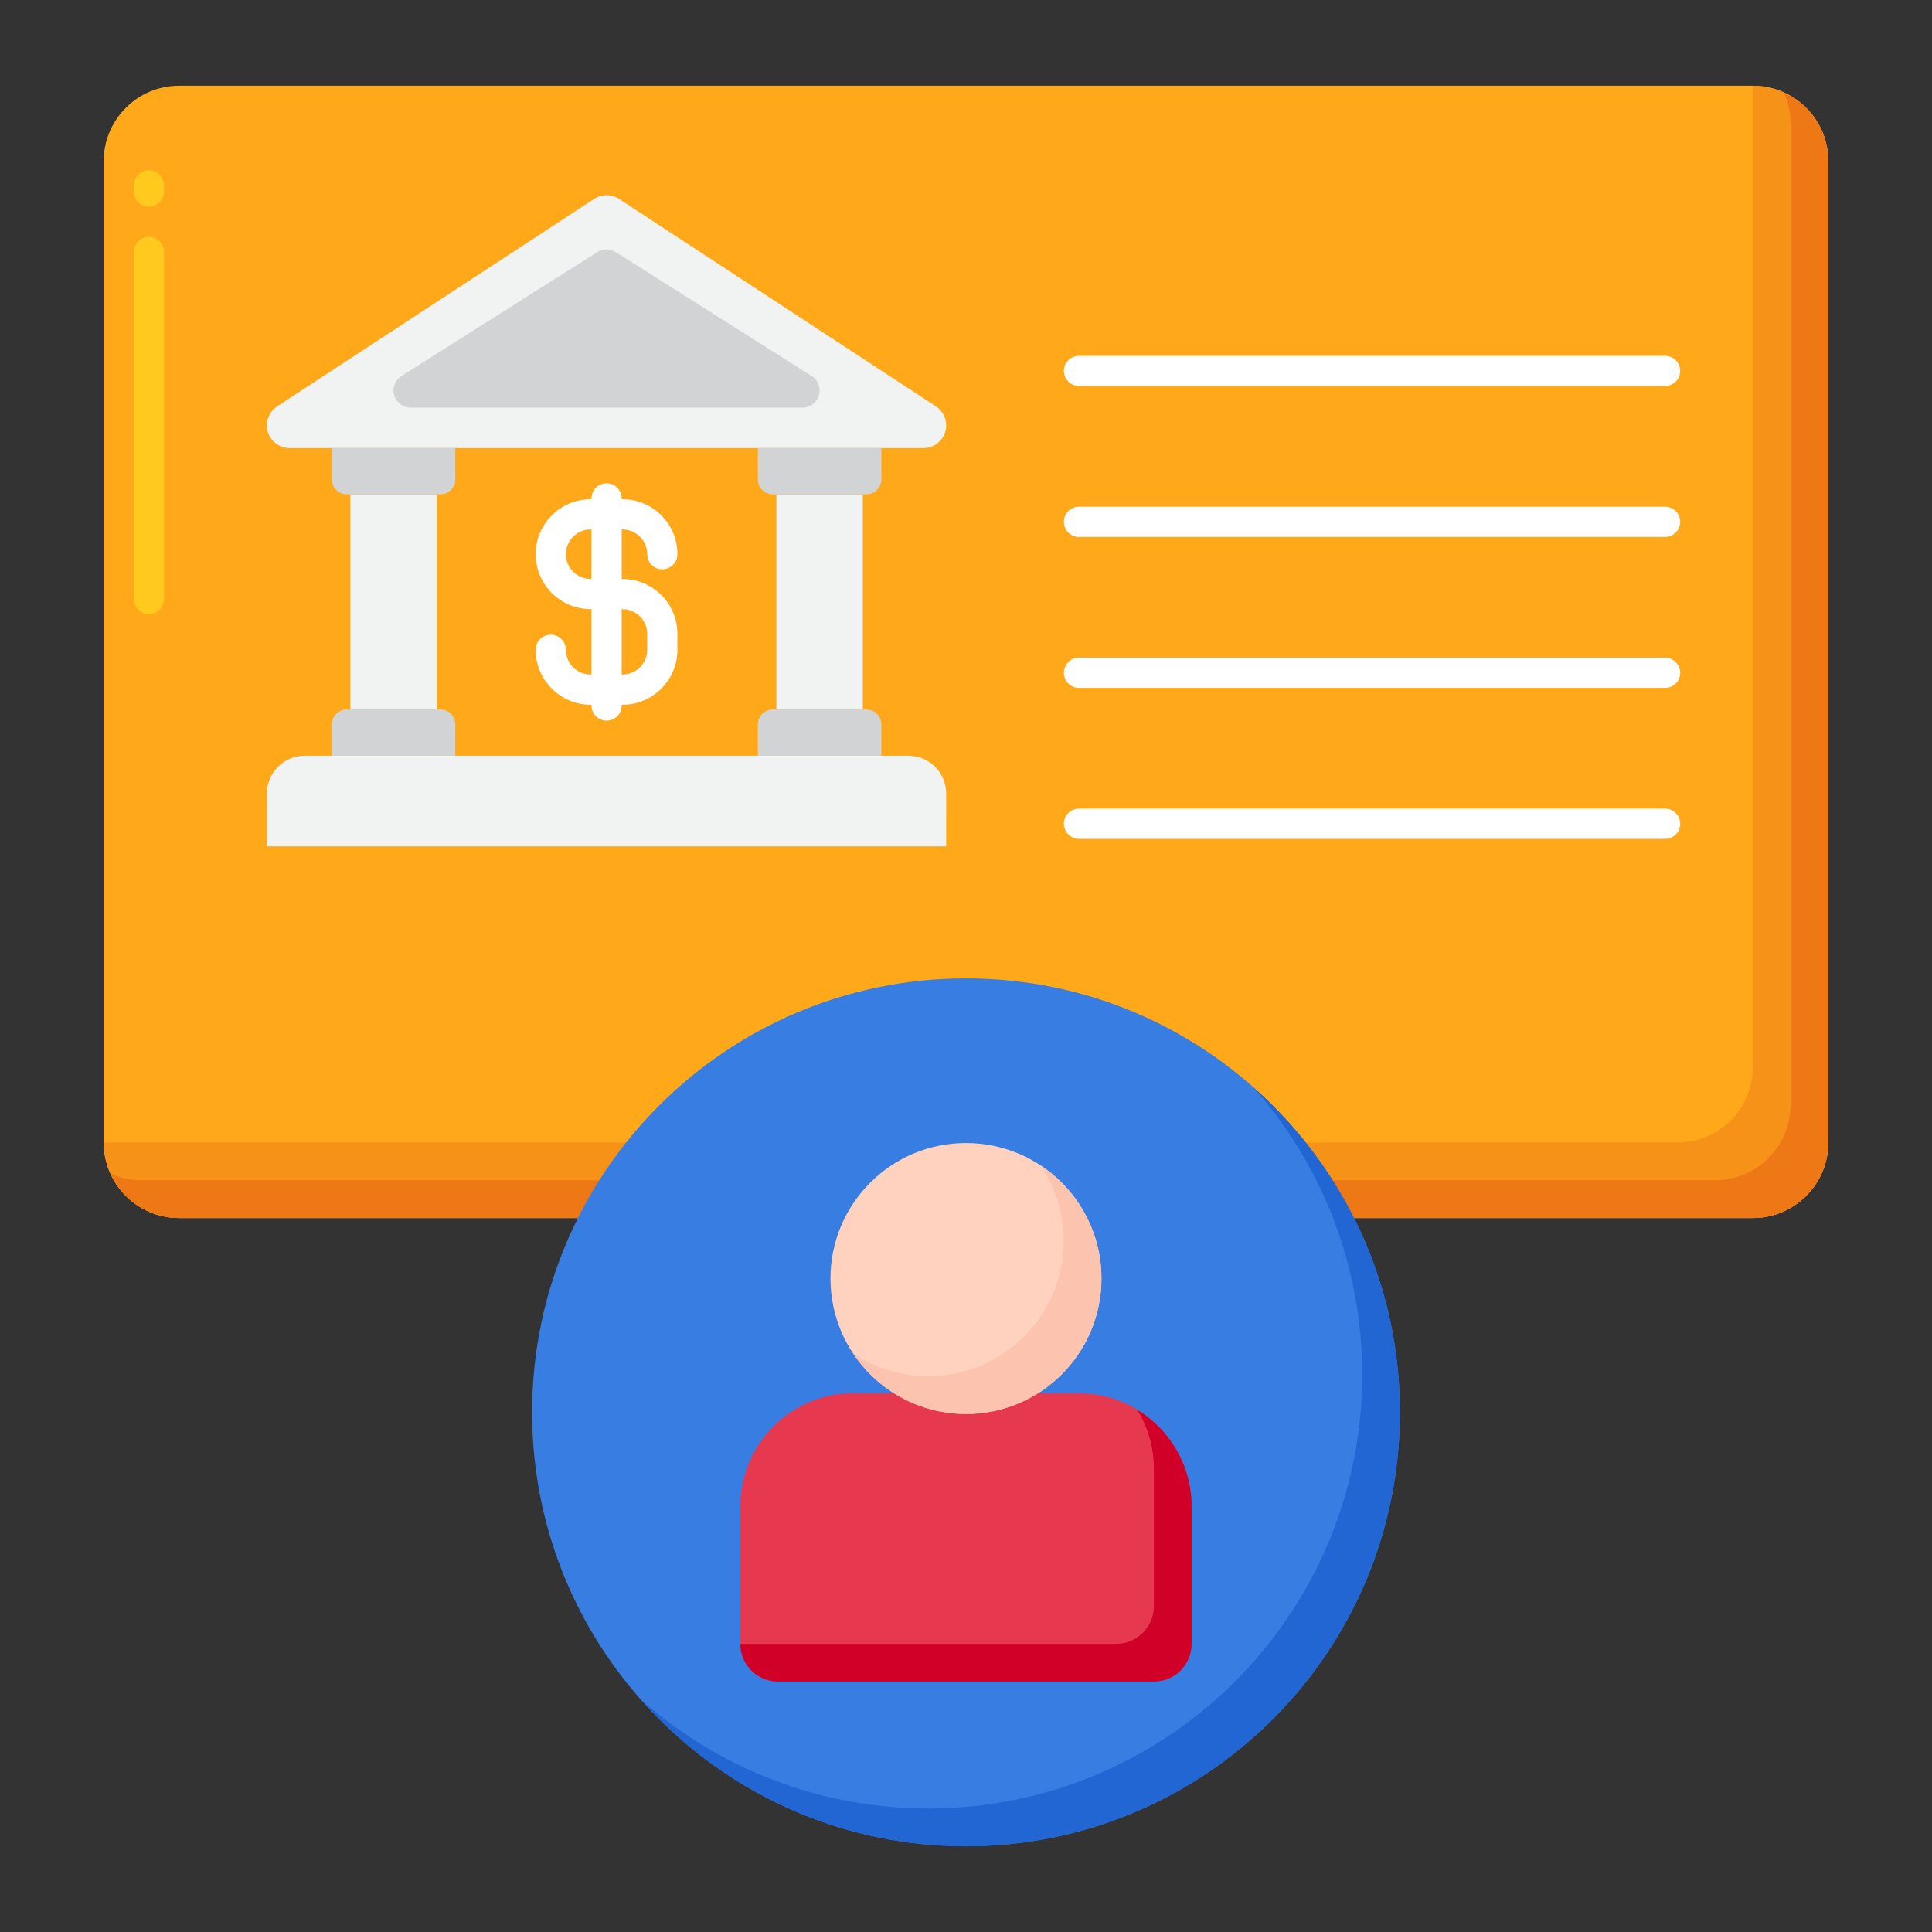 <svg width="27" height="27" viewBox="0 0 27 27" fill="none" xmlns="http://www.w3.org/2000/svg">
<rect x="0" y="0" width="27" height="27" fill="#333333" stroke="none"/>
<path d="M24.496 17.022H2.503C1.921 17.022 1.449 16.549 1.449 15.967V2.253C1.449 1.671 1.921 1.198 2.503 1.198H24.496C25.079 1.198 25.551 1.671 25.551 2.253V15.967C25.551 16.549 25.079 17.022 24.496 17.022Z" fill="#FFA91A"/>
<path d="M2.082 8.583C1.965 8.583 1.871 8.488 1.871 8.372V3.52C1.871 3.404 1.965 3.309 2.082 3.309C2.198 3.309 2.292 3.404 2.292 3.52V8.372C2.292 8.488 2.198 8.583 2.082 8.583ZM2.082 2.887C1.965 2.887 1.871 2.793 1.871 2.676V2.59C1.871 2.474 1.965 2.379 2.082 2.379C2.198 2.379 2.292 2.474 2.292 2.59V2.676C2.292 2.793 2.198 2.887 2.082 2.887Z" fill="#FFC91D"/>
<path d="M24.496 1.198V14.912C24.496 15.495 24.024 15.967 23.442 15.967H1.449C1.449 16.549 1.921 17.022 2.503 17.022H24.496C25.079 17.022 25.551 16.549 25.551 15.967V2.253C25.551 1.671 25.079 1.198 24.496 1.198Z" fill="#F79219"/>
<path d="M24.93 1.292C24.989 1.425 25.023 1.571 25.023 1.726V15.44C25.023 16.022 24.551 16.494 23.969 16.494H1.976C1.821 16.494 1.675 16.46 1.542 16.4C1.708 16.767 2.075 17.022 2.503 17.022H24.496C25.079 17.022 25.551 16.549 25.551 15.967V2.253C25.551 1.825 25.296 1.458 24.93 1.292Z" fill="#EF7816"/>
<path d="M23.27 7.504H15.079C14.962 7.504 14.868 7.409 14.868 7.293C14.868 7.176 14.962 7.082 15.079 7.082H23.27C23.386 7.082 23.481 7.176 23.481 7.293C23.481 7.409 23.386 7.504 23.27 7.504Z" fill="white"/>
<path d="M23.27 5.394H15.079C14.962 5.394 14.868 5.3 14.868 5.184C14.868 5.067 14.962 4.973 15.079 4.973H23.27C23.386 4.973 23.481 5.067 23.481 5.184C23.481 5.3 23.386 5.394 23.27 5.394Z" fill="white"/>
<path d="M23.27 9.613H15.079C14.962 9.613 14.868 9.519 14.868 9.402C14.868 9.286 14.962 9.191 15.079 9.191H23.27C23.386 9.191 23.481 9.286 23.481 9.402C23.481 9.519 23.386 9.613 23.27 9.613Z" fill="white"/>
<path d="M23.27 11.723H15.079C14.962 11.723 14.868 11.628 14.868 11.512C14.868 11.395 14.962 11.301 15.079 11.301H23.27C23.386 11.301 23.481 11.395 23.481 11.512C23.481 11.628 23.386 11.723 23.27 11.723Z" fill="white"/>
<path d="M13.223 11.828H3.73V11.089C3.73 10.798 3.967 10.562 4.258 10.562H12.695C12.986 10.562 13.223 10.798 13.223 11.089V11.828Z" fill="#F1F2F2"/>
<path d="M12.905 6.262H4.048C3.873 6.262 3.73 6.12 3.73 5.944C3.73 5.837 3.785 5.737 3.874 5.679L8.303 2.78C8.408 2.711 8.545 2.711 8.651 2.78L13.079 5.679C13.169 5.737 13.223 5.837 13.223 5.944C13.223 6.12 13.08 6.262 12.905 6.262Z" fill="#F1F2F2"/>
<path d="M11.213 5.697H5.74C5.607 5.697 5.5 5.59 5.5 5.457C5.5 5.374 5.542 5.298 5.612 5.254L8.348 3.523C8.427 3.473 8.527 3.473 8.605 3.523L11.342 5.254C11.412 5.298 11.454 5.375 11.454 5.457C11.454 5.59 11.346 5.697 11.213 5.697Z" fill="#D1D3D4"/>
<path d="M4.896 6.909H6.104V9.915H4.896V6.909Z" fill="#F1F2F2"/>
<path d="M10.85 6.909H12.058V9.915H10.85V6.909Z" fill="#F1F2F2"/>
<path d="M4.637 6.698V6.262H6.363V6.698C6.363 6.815 6.268 6.909 6.152 6.909H4.848C4.731 6.909 4.637 6.815 4.637 6.698Z" fill="#D1D3D4"/>
<path d="M10.591 6.698V6.262H12.317V6.698C12.317 6.815 12.222 6.909 12.106 6.909H10.802C10.685 6.909 10.591 6.815 10.591 6.698Z" fill="#D1D3D4"/>
<path d="M4.637 10.562V10.126C4.637 10.009 4.731 9.915 4.848 9.915H6.152C6.268 9.915 6.363 10.009 6.363 10.126V10.562H4.637Z" fill="#D1D3D4"/>
<path d="M10.591 10.562V10.126C10.591 10.009 10.685 9.915 10.802 9.915H12.106C12.222 9.915 12.317 10.009 12.317 10.126V10.562H10.591Z" fill="#D1D3D4"/>
<path d="M8.699 8.091H8.688V7.399H8.699C8.89 7.399 9.045 7.554 9.045 7.745C9.045 7.861 9.14 7.956 9.256 7.956C9.372 7.956 9.467 7.861 9.467 7.745C9.467 7.321 9.123 6.977 8.699 6.977H8.688V6.965C8.688 6.849 8.593 6.755 8.477 6.755C8.36 6.755 8.266 6.849 8.266 6.965V6.977H8.254C7.831 6.977 7.486 7.322 7.486 7.745C7.486 8.168 7.831 8.512 8.254 8.512H8.266V9.427H8.254C8.063 9.427 7.908 9.272 7.908 9.081C7.908 8.965 7.814 8.87 7.697 8.87C7.581 8.87 7.486 8.965 7.486 9.081C7.486 9.504 7.831 9.849 8.254 9.849H8.266V9.86C8.266 9.977 8.36 10.071 8.477 10.071C8.593 10.071 8.688 9.977 8.688 9.86V9.849H8.699C9.123 9.849 9.467 9.504 9.467 9.081V8.858C9.467 8.435 9.123 8.091 8.699 8.091ZM8.254 8.091C8.063 8.091 7.908 7.936 7.908 7.745C7.908 7.554 8.063 7.399 8.254 7.399H8.266V8.091L8.254 8.091ZM9.045 9.081C9.045 9.272 8.89 9.427 8.699 9.427H8.688V8.513H8.699C8.89 8.513 9.045 8.668 9.045 8.858V9.081Z" fill="white"/>
<path d="M13.5 25.802C16.849 25.802 19.564 23.086 19.564 19.737C19.564 16.388 16.849 13.673 13.5 13.673C10.151 13.673 7.436 16.388 7.436 19.737C7.436 23.086 10.151 25.802 13.5 25.802Z" fill="#377DE2"/>
<path d="M17.515 15.194C18.462 16.264 19.037 17.669 19.037 19.21C19.037 22.559 16.322 25.274 12.973 25.274C11.432 25.274 10.027 24.699 8.957 23.753C10.068 25.009 11.691 25.802 13.5 25.802C16.849 25.802 19.564 23.087 19.564 19.737C19.564 17.928 18.771 16.305 17.515 15.194Z" fill="#2266D3"/>
<path d="M16.126 23.5H10.873C10.582 23.5 10.346 23.264 10.346 22.973V21.052C10.346 20.178 11.055 19.47 11.928 19.47H15.071C15.945 19.47 16.653 20.178 16.653 21.052V22.973C16.653 23.264 16.417 23.5 16.126 23.5Z" fill="#E63950"/>
<path d="M15.893 19.702C16.04 19.942 16.126 20.223 16.126 20.524V22.446C16.126 22.737 15.89 22.973 15.598 22.973H10.346C10.346 23.264 10.582 23.5 10.873 23.5H16.126C16.417 23.5 16.653 23.264 16.653 22.973V21.052C16.653 20.48 16.349 19.98 15.893 19.702Z" fill="#D10028"/>
<path d="M13.5 19.761C14.546 19.761 15.393 18.913 15.393 17.867C15.393 16.822 14.546 15.974 13.5 15.974C12.454 15.974 11.606 16.822 11.606 17.867C11.606 18.913 12.454 19.761 13.5 19.761Z" fill="#FFD2C0"/>
<path d="M14.549 16.291C14.749 16.592 14.866 16.952 14.866 17.34C14.866 18.386 14.018 19.233 12.973 19.233C12.585 19.233 12.224 19.116 11.924 18.916C12.263 19.425 12.842 19.761 13.5 19.761C14.546 19.761 15.393 18.913 15.393 17.867C15.393 17.21 15.058 16.631 14.549 16.291Z" fill="#FCC4AE"/>
</svg>
